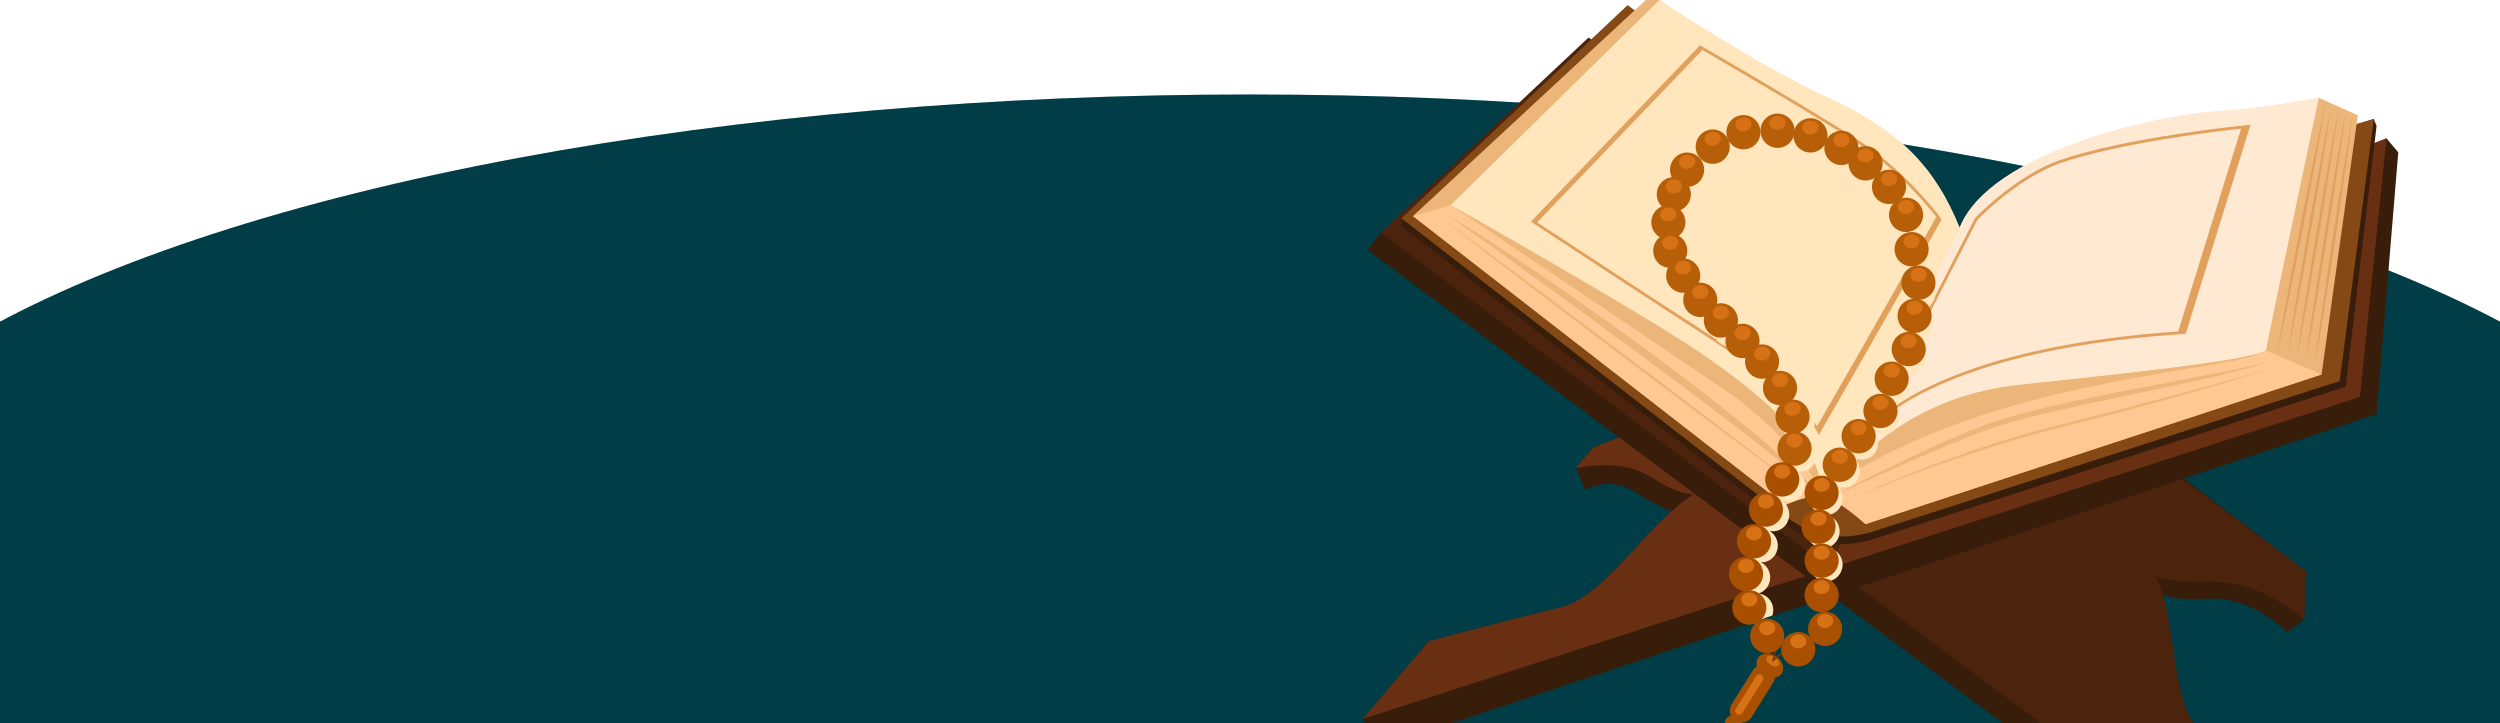 <svg width="688" height="199" viewBox="0 0 688 199" fill="none" xmlns="http://www.w3.org/2000/svg">
<ellipse cx="344" cy="156.5" rx="403" ry="130.5" fill="#004C59"/>
<ellipse cx="344" cy="156.5" rx="403" ry="130.5" fill="black" fill-opacity="0.2"/>
<g clip-path="url(#clip0_3_277)">
<path d="M656.768 38.083L438.46 123.144L433.664 128.793C454.835 125.33 453.706 134.695 465.981 136.077C453.445 143.842 441.926 164.183 429.347 167.2C419.105 169.657 399.984 174.641 393.243 176.408L375 197.867L379.187 205.834L654.041 113.962L660 41.922L656.76 38.083H656.768Z" fill="#381D0B"/>
<path d="M606.018 201.942C596.975 194.177 599.364 170.794 593.248 158.647C605.436 162.469 614.914 154.939 634.086 170.444L634.72 157.309L448.033 15.496L379.986 64.011L376.399 68.83L624.878 254L630.264 249.846L631.48 224.609C626.589 220.184 613.307 208.195 606.018 201.942Z" fill="#381D0B"/>
<path d="M634.086 170.444L629.43 174.091C629.43 174.091 623.766 168.013 615.287 165.599C606.808 163.186 603.186 167.06 591.614 162.539C588.027 158.726 590.919 155.106 590.919 155.106L617.059 156.006L634.086 170.444Z" fill="#381D0B"/>
<path d="M606.018 201.942C596.974 194.177 599.363 170.794 593.248 158.647C605.436 162.469 614.913 154.939 634.086 170.444L634.72 157.309L437.183 10.31L379.986 64.012L630.255 249.855L631.471 224.618C626.58 220.193 613.298 208.204 606.009 201.951L606.018 201.942Z" fill="#4C230C"/>
<path d="M537.137 84.693L452.333 117.731L511.449 161.62L600.51 131.853L537.137 84.693Z" fill="#381D0B"/>
<path d="M433.664 128.784L436.262 134.748C436.262 134.748 442.551 131.259 448.832 134.748C455.113 138.237 460.404 143.353 470.281 140.747C472.279 134.722 470.281 130.078 470.281 130.078C470.281 130.078 447.929 123.17 447.434 123.17C446.938 123.17 433.656 128.793 433.656 128.793L433.664 128.784Z" fill="#381D0B"/>
<path d="M438.46 123.135L433.664 128.784C454.835 125.321 453.706 134.687 465.981 136.068C453.445 143.834 441.926 164.174 429.347 167.191C419.105 169.648 399.984 174.633 393.243 176.399L375 197.867L649.445 109.231L656.76 38.083L438.451 123.144L438.46 123.135Z" fill="#682F13"/>
<path d="M537.624 80.574L437.183 114.128L496.925 158.647L503.44 156.374L537.624 80.574Z" fill="#381D0B"/>
<path d="M537.624 80.574L444.219 111.784L503.44 156.374L537.624 80.574Z" fill="#4C230C"/>
<path d="M385.659 62.175C385.659 62.175 488.029 141.726 491.825 144.533C495.613 147.349 503.396 152.167 515.576 148.346C527.747 144.533 645.536 106.415 645.536 106.415L654.032 34.655L653.267 32.749L536.529 69.005L447.92 3.515L385.659 60.059V62.166V62.175Z" fill="#381D0B"/>
<path d="M385.659 60.059C385.659 60.059 488.029 139.61 491.825 142.417C495.613 145.233 503.396 150.051 515.576 146.23C527.747 142.417 643.885 104.85 643.885 104.85L653.267 32.732L536.529 66.88L447.92 1.408L385.659 60.059Z" fill="#844914"/>
<path d="M452.915 0L388.856 59.456L491.226 139.007C491.226 139.007 496.811 136.392 500.808 136.392C504.804 136.392 513.378 144.227 513.378 144.227L638.899 103.048L648.88 31.735L638.108 26.916L539.326 62.674L456.703 0H452.915Z" fill="#ECB67B"/>
<path d="M640.115 27.817C639.151 33.676 638.1 39.518 637.031 45.35L633.739 62.849L630.272 80.312L628.474 89.03L626.589 97.731L628.083 88.952L629.664 80.189L632.957 62.691L636.432 45.237C637.622 39.421 638.821 33.615 640.115 27.817Z" fill="#E2A05D"/>
<path d="M641.644 28.814C640.793 34.586 639.863 40.34 638.916 46.094L635.98 63.338L632.861 80.548L631.237 89.144L629.525 97.723L630.846 89.074L632.253 80.443L635.198 63.198L638.317 45.989C639.394 40.261 640.48 34.524 641.653 28.814H641.644Z" fill="#E2A05D"/>
<path d="M643.642 29.715C642.834 35.495 641.939 41.258 641.036 47.02L638.221 64.283L635.224 81.519L633.66 90.123L632.019 98.719L633.278 90.062L634.625 81.422L637.439 64.16L640.436 46.924C641.47 41.188 642.513 35.451 643.642 29.723V29.715Z" fill="#E2A05D"/>
<path d="M645.579 30.563C644.815 36.343 643.972 42.115 643.112 47.877L640.436 65.157L637.578 82.41L636.084 91.024L634.503 99.629L635.693 90.963L636.97 82.314L639.646 65.035L642.504 47.79C643.486 42.045 644.493 36.3 645.571 30.572L645.579 30.563Z" fill="#E2A05D"/>
<path d="M647.499 31.472C646.778 37.323 645.97 43.164 645.145 48.997L642.582 66.486L639.837 83.95L638.404 92.668L636.883 101.378L638.021 92.607L639.238 83.853L641.8 66.364L644.545 48.901C645.492 43.085 646.457 37.27 647.499 31.472Z" fill="#E2A05D"/>
<path d="M399.229 56.447C399.229 56.447 422.38 73.124 441.935 84.168C461.489 95.213 498.21 122.531 500.799 136.392C512.57 124.342 527.538 108.872 555.676 105.855C583.814 102.838 618.736 99.227 623.523 96.411C625.92 84.361 638.091 26.908 638.091 26.908C638.091 26.908 624.122 29.723 609.154 30.72C594.186 31.726 547.692 41.564 539.309 62.656C532.524 45.779 522.543 35.74 503.188 26.899C483.842 18.075 456.703 0 456.703 0L399.229 56.447Z" fill="#FFE6BD"/>
<path d="M500.808 136.392C512.579 124.342 527.547 108.872 555.684 105.855C583.822 102.838 618.745 99.227 623.531 96.411C625.929 84.361 638.1 26.908 638.1 26.908C638.1 26.908 624.131 29.723 609.163 30.72C594.195 31.726 547.701 41.564 539.318 62.656L500.808 136.374V136.392Z" fill="#FFE9D2"/>
<path d="M576.039 106.266C522.821 116.979 500.808 136.401 500.808 136.401C504.795 136.401 513.378 144.236 513.378 144.236L638.899 103.057C638.899 103.057 628.457 98.501 623.531 96.428C617.415 99.979 606.244 100.022 576.039 106.275V106.266Z" fill="#FFC892"/>
<path d="M468.674 97.626C451.708 85.978 399.228 56.447 399.228 56.447L388.856 59.464L491.226 139.015C491.226 139.015 496.811 136.401 500.808 136.401C502.806 123.948 485.64 109.283 468.682 97.635L468.674 97.626Z" fill="#FFC892"/>
<path d="M468.674 97.626C451.708 85.978 399.229 56.447 399.229 56.447C399.229 56.447 466.876 102.043 475.458 107.875C484.041 113.699 500.199 128.565 500.799 136.401C502.797 123.948 485.631 109.283 468.674 97.635V97.626Z" fill="#ECB67B"/>
<path d="M398.238 59.062C398.238 59.062 485.44 121.132 500.807 136.401C489.636 121.333 426.376 75.598 398.238 59.062Z" fill="#ECB67B"/>
<path d="M395.371 59.062L408.081 68.401L420.738 77.811L445.965 96.734L471.089 115.807L483.616 125.4L496.082 135.054L483.381 125.714L470.724 116.305L445.488 97.382L420.364 78.3L407.846 68.716L395.371 59.062Z" fill="#ECB67B"/>
<path d="M504.795 136.392C509.425 133.865 514.134 131.495 518.851 129.134C523.585 126.816 528.355 124.569 533.167 122.4C535.574 121.316 537.989 120.249 540.43 119.252C542.862 118.238 545.312 117.25 547.831 116.384C552.861 114.687 557.978 113.349 563.095 112.099C568.237 110.918 573.389 109.808 578.549 108.767C583.709 107.727 588.869 106.677 594.056 105.741C599.233 104.78 604.402 103.818 609.562 102.803C614.722 101.789 619.9 100.827 624.921 99.244C622.471 100.215 619.943 100.984 617.389 101.649C614.844 102.349 612.281 102.952 609.719 103.573C604.584 104.753 599.433 105.846 594.29 106.957C583.996 109.152 573.667 111.189 563.459 113.664C558.351 114.862 553.252 116.156 548.292 117.774C545.824 118.596 543.375 119.558 540.942 120.546L533.645 123.546C528.789 125.575 523.976 127.691 519.172 129.86C514.351 131.984 509.582 134.206 504.795 136.409V136.392Z" fill="#ECB67B"/>
<path d="M508.887 137.502C518.312 133.191 527.92 129.3 537.676 125.802C542.549 124.044 547.466 122.4 552.427 120.896C554.894 120.118 557.396 119.436 559.889 118.719C562.391 118.054 564.901 117.381 567.412 116.76C577.454 114.268 587.471 111.644 597.47 108.986C602.473 107.665 607.469 106.31 612.455 104.911C614.948 104.22 617.441 103.529 619.926 102.794C622.411 102.06 624.886 101.325 627.319 100.433C617.598 104.019 607.59 106.747 597.635 109.58C587.662 112.361 577.637 114.976 567.603 117.538C557.543 119.952 547.657 123.004 537.876 126.379C532.985 128.058 528.12 129.842 523.29 131.705C518.451 133.541 513.638 135.456 508.878 137.502H508.887Z" fill="#ECB67B"/>
<path d="M500.556 119.698L499.748 118.247C497.037 113.533 484.345 102.051 471.41 93.744C459.048 85.803 422.554 61.843 422.18 61.598L421.311 60.986L467.892 12.409L468.63 12.916C468.943 13.1 499.913 31.026 512.023 38.975C524.176 46.959 533.584 59.298 533.671 59.421L534.297 60.479L534.166 60.706C533.984 61.03 515.637 93.683 500.903 119.095L500.556 119.689V119.698ZM423.023 61.196C427.071 63.854 460.186 85.576 471.836 93.07C483.546 100.591 496.412 111.653 500.078 117.267C514.09 93.07 531.204 62.656 532.872 59.692C531.586 58.039 522.751 46.977 511.58 39.64C500.095 32.102 471.584 15.548 468.5 13.764L423.023 61.196Z" fill="#E2A05D"/>
<path d="M514.056 119.34L512.179 121.255L543.523 60.024L543.557 59.98C543.661 59.867 554.277 48.673 566.596 44.144C585.195 37.769 616.929 34.577 617.251 34.55L619.344 34.332L619.162 34.909C619.162 34.909 606.591 75.485 601.605 91.558L601.527 91.82L599.755 91.995C529.719 96.743 514.203 119.112 514.056 119.34ZM544.191 60.496L515.489 116.568C521.605 110.621 542.749 95.108 599.442 91.216C604.124 76.123 615.192 40.401 616.738 35.416C612.264 35.889 583.961 39.054 566.874 44.913C555.111 49.242 544.895 59.762 544.191 60.505V60.496Z" fill="#E2A05D"/>
<path d="M470.906 240.944L470.524 240.909C471.958 227.066 476.414 198.829 476.458 198.55L476.831 198.611C476.788 198.891 472.331 227.119 470.898 240.953L470.906 240.944Z" fill="#992B2B"/>
<path d="M470.272 240.944L469.89 240.909C471.323 227.066 475.78 198.829 475.823 198.55L476.197 198.611C476.153 198.891 471.697 227.119 470.263 240.953L470.272 240.944Z" fill="#992B2B"/>
<path d="M470.872 240.944L470.472 240.9C472.053 227.057 476.979 198.821 477.022 198.541L477.413 198.611C477.361 198.891 472.444 227.119 470.863 240.953L470.872 240.944Z" fill="#BC4646"/>
<path d="M469.482 240.944L469.082 240.9C470.663 227.057 475.589 198.821 475.632 198.541L476.023 198.611C475.971 198.891 471.054 227.119 469.473 240.953L469.482 240.944Z" fill="#BC4646"/>
<g style="mix-blend-mode:multiply">
<path d="M492.477 44.056C493.762 43.584 494.709 42.578 495.161 41.371C495.196 41.747 495.265 42.132 495.395 42.508C496.229 44.913 498.81 46.163 501.146 45.306C502.093 44.957 502.858 44.318 503.379 43.514C503.249 44.283 503.292 45.097 503.57 45.875C504.404 48.28 506.984 49.53 509.321 48.673C509.443 48.63 509.564 48.577 509.686 48.516C509.686 49.014 509.773 49.513 509.946 50.011C510.78 52.416 513.361 53.666 515.697 52.809C515.993 52.705 516.271 52.565 516.531 52.398C515.845 53.544 515.654 54.987 516.132 56.36C516.922 58.633 519.268 59.875 521.509 59.272C520.458 60.487 520.067 62.245 520.64 63.889C521.474 66.294 524.054 67.544 526.391 66.687C528.737 65.83 529.953 63.19 529.119 60.785C528.329 58.511 525.983 57.269 523.742 57.873C524.793 56.657 525.184 54.9 524.61 53.264C523.776 50.859 521.196 49.609 518.86 50.466C518.564 50.571 518.286 50.711 518.026 50.877C518.712 49.731 518.903 48.288 518.425 46.916C517.591 44.511 515.011 43.26 512.674 44.117C512.553 44.161 512.431 44.213 512.309 44.275C512.309 43.776 512.222 43.278 512.049 42.779C511.215 40.374 508.635 39.124 506.298 39.981C505.351 40.331 504.586 40.969 504.065 41.774C504.196 41.004 504.152 40.191 503.874 39.413C503.04 37.008 500.46 35.757 498.123 36.614C496.838 37.086 495.891 38.092 495.439 39.299C495.404 38.923 495.335 38.538 495.204 38.162C494.37 35.757 491.79 34.507 489.453 35.364C487.108 36.221 485.892 38.862 486.726 41.266C487.56 43.671 490.14 44.922 492.477 44.065V44.056Z" fill="#FFE6BD"/>
<path d="M475.363 48.341C477.691 47.493 478.907 44.878 478.108 42.491C479.194 44.327 481.418 45.193 483.468 44.45C485.813 43.593 487.03 40.952 486.196 38.547C485.362 36.142 482.782 34.892 480.445 35.748C478.117 36.597 476.9 39.211 477.7 41.599C476.614 39.762 474.39 38.897 472.34 39.64C469.994 40.497 468.778 43.138 469.612 45.543C470.446 47.947 473.026 49.198 475.363 48.341Z" fill="#FFE6BD"/>
<path d="M499.687 123.651C499.192 122.234 498.097 121.228 496.803 120.809C498.888 119.812 499.939 117.337 499.148 115.072C498.497 113.201 496.785 112.029 494.952 112.011C496.021 110.787 496.42 109.021 495.847 107.368C495.065 105.129 492.772 103.888 490.565 104.43C491.356 103.249 491.608 101.71 491.104 100.25C490.357 98.099 488.211 96.874 486.083 97.259C486.265 96.437 486.23 95.554 485.935 94.706C485.118 92.371 482.66 91.129 480.375 91.846C480.575 90.998 480.549 90.088 480.245 89.205C479.463 86.949 477.144 85.707 474.928 86.276C475.119 85.436 475.093 84.535 474.789 83.661C474.086 81.632 472.131 80.425 470.133 80.618C470.611 79.56 470.698 78.318 470.289 77.129C469.699 75.441 468.248 74.322 466.632 74.103C467.179 73.01 467.31 71.698 466.875 70.448C466.502 69.372 465.781 68.533 464.886 67.999C466.389 66.81 467.058 64.72 466.38 62.787C466.146 62.114 465.772 61.537 465.312 61.065C467.501 60.12 468.621 57.584 467.814 55.258C467.753 55.092 467.692 54.934 467.614 54.786C467.944 54.742 468.265 54.672 468.595 54.55C470.941 53.693 472.157 51.052 471.323 48.647C470.489 46.242 467.909 44.992 465.572 45.849C463.227 46.706 462.011 49.347 462.845 51.751C462.905 51.918 462.966 52.075 463.044 52.224C462.714 52.267 462.393 52.337 462.063 52.46C459.717 53.317 458.501 55.958 459.335 58.362C459.569 59.036 459.943 59.613 460.403 60.085C458.214 61.03 457.094 63.566 457.902 65.892C458.275 66.967 458.996 67.807 459.891 68.332C458.388 69.521 457.719 71.611 458.397 73.543C458.987 75.231 460.438 76.35 462.054 76.569C461.507 77.662 461.376 78.974 461.811 80.224C462.514 82.253 464.469 83.46 466.467 83.267C465.989 84.326 465.902 85.567 466.311 86.757C467.093 89.013 469.412 90.255 471.627 89.686C471.436 90.526 471.462 91.426 471.766 92.301C472.583 94.636 475.041 95.877 477.326 95.16C477.126 96.009 477.152 96.918 477.456 97.801C478.203 99.953 480.349 101.177 482.478 100.792C482.295 101.614 482.33 102.497 482.625 103.345C483.407 105.584 485.7 106.826 487.907 106.284C487.116 107.464 486.865 109.003 487.368 110.464C488.02 112.335 489.731 113.507 491.564 113.524C490.496 114.749 490.096 116.515 490.67 118.168C491.165 119.584 492.259 120.59 493.554 121.01C491.469 122.007 490.418 124.482 491.208 126.746C491.521 127.647 492.077 128.39 492.781 128.915C492.094 128.819 491.382 128.889 490.687 129.142C488.341 129.999 487.125 132.64 487.959 135.045C488.324 136.086 489.019 136.917 489.87 137.45C488.819 136.917 487.568 136.812 486.378 137.249C484.033 138.106 482.816 140.747 483.65 143.152C484.033 144.245 484.78 145.102 485.692 145.626C484.901 145.451 484.059 145.486 483.242 145.792C480.896 146.649 479.68 149.29 480.514 151.695C480.931 152.884 481.765 153.794 482.799 154.301C482.252 154.284 481.687 154.362 481.14 154.563C478.794 155.42 477.578 158.061 478.412 160.466C479.02 162.224 480.566 163.361 482.269 163.509C482.182 163.536 482.087 163.562 482 163.588C479.654 164.445 478.438 167.086 479.272 169.491C479.619 170.488 480.28 171.275 481.088 171.808C483.355 171.082 485.527 170.112 487.785 169.36C488.081 168.424 488.098 167.383 487.751 166.386C487.143 164.629 485.596 163.492 483.894 163.343C483.98 163.317 484.076 163.291 484.163 163.264C486.508 162.407 487.725 159.767 486.891 157.362C486.474 156.172 485.64 155.263 484.606 154.756C485.153 154.773 485.718 154.695 486.265 154.493C488.611 153.637 489.827 150.996 488.993 148.591C488.611 147.498 487.864 146.641 486.951 146.116C487.742 146.291 488.585 146.256 489.401 145.95C491.747 145.093 492.963 142.452 492.129 140.047C491.764 139.007 491.069 138.176 490.218 137.642C491.269 138.176 492.52 138.281 493.71 137.852C496.056 136.995 497.272 134.354 496.438 131.95C496.125 131.049 495.569 130.306 494.865 129.781C495.552 129.877 496.264 129.807 496.959 129.553C499.305 128.696 500.521 126.056 499.687 123.651Z" fill="#FFE6BD"/>
<path d="M528.676 85.165C529.006 85.121 529.336 85.051 529.658 84.929C532.003 84.072 533.219 81.431 532.385 79.026C531.673 76.971 529.675 75.756 527.642 75.992C527.712 75.974 527.772 75.957 527.842 75.931C530.188 75.074 531.404 72.433 530.57 70.028C529.736 67.623 527.156 66.373 524.819 67.23C522.473 68.087 521.257 70.728 522.091 73.132C522.803 75.187 524.801 76.403 526.834 76.167C526.765 76.184 526.704 76.202 526.634 76.228C524.289 77.085 523.073 79.726 523.907 82.131C524.376 83.477 525.384 84.457 526.6 84.912C526.27 84.955 525.939 85.025 525.618 85.148C523.273 86.005 522.056 88.645 522.89 91.05C523.351 92.371 524.341 93.341 525.523 93.814C525.036 93.814 524.55 93.901 524.063 94.076C521.718 94.933 520.501 97.574 521.335 99.979C521.691 101.002 522.369 101.815 523.203 102.348C522.117 101.754 520.805 101.605 519.563 102.06C517.218 102.917 516.001 105.558 516.835 107.963C517.252 109.161 518.095 110.07 519.129 110.577C518.321 110.385 517.452 110.42 516.609 110.726C514.264 111.583 513.048 114.224 513.882 116.629C514.038 117.075 514.247 117.477 514.507 117.835C513.421 117.223 512.101 117.075 510.841 117.538C508.496 118.395 507.279 121.036 508.113 123.441C508.417 124.315 508.956 125.041 509.625 125.566C508.522 124.91 507.149 124.735 505.855 125.207C503.509 126.064 502.293 128.705 503.127 131.11C503.362 131.775 503.726 132.343 504.178 132.815C503.214 132.439 502.119 132.395 501.068 132.78C498.723 133.637 497.506 136.278 498.34 138.683C498.87 140.205 500.095 141.263 501.52 141.621C501.094 141.647 500.669 141.726 500.252 141.884C497.906 142.74 496.69 145.381 497.524 147.786C498.175 149.658 499.887 150.829 501.72 150.847C501.502 150.891 501.285 150.943 501.068 151.022C498.723 151.879 497.506 154.52 498.34 156.924C499.174 159.329 501.754 160.58 504.091 159.723C506.437 158.866 507.653 156.225 506.819 153.82C506.167 151.949 504.456 150.777 502.623 150.759C502.84 150.716 503.057 150.663 503.275 150.585C505.62 149.728 506.836 147.087 506.002 144.682C505.473 143.16 504.248 142.102 502.823 141.744C503.249 141.717 503.674 141.639 504.091 141.481C506.437 140.624 507.653 137.983 506.819 135.579C506.584 134.914 506.22 134.346 505.768 133.873C506.732 134.249 507.827 134.293 508.878 133.908C511.223 133.051 512.44 130.41 511.606 128.006C511.302 127.131 510.763 126.405 510.094 125.881C511.197 126.536 512.57 126.711 513.864 126.239C516.21 125.382 517.426 122.741 516.592 120.336C516.436 119.89 516.227 119.488 515.967 119.13C517.053 119.742 518.373 119.89 519.633 119.427C521.978 118.57 523.194 115.929 522.36 113.524C521.943 112.326 521.101 111.417 520.067 110.91C520.875 111.102 521.744 111.067 522.586 110.761C524.932 109.904 526.148 107.263 525.314 104.858C524.958 103.835 524.28 103.022 523.446 102.488C524.532 103.083 525.844 103.232 527.086 102.777C529.432 101.92 530.648 99.279 529.814 96.874C529.354 95.554 528.363 94.583 527.182 94.111C527.668 94.111 528.155 94.023 528.641 93.849C530.987 92.992 532.203 90.351 531.369 87.946C530.9 86.599 529.892 85.62 528.676 85.165Z" fill="#FFE6BD"/>
</g>
<path d="M479.081 200.473C478.447 201.496 477.013 201.741 475.884 201.024C474.755 200.307 474.364 198.899 474.998 197.885C475.632 196.87 477.065 196.617 478.195 197.334C479.324 198.051 479.715 199.459 479.081 200.473Z" fill="#A85000"/>
<path d="M478.203 197.334C477.439 196.844 476.535 196.818 475.832 197.159C475.832 197.946 476.24 198.751 477.013 199.24C477.778 199.73 478.681 199.756 479.385 199.415C479.385 198.628 478.977 197.824 478.203 197.334Z" fill="#A0510A"/>
<path d="M477.561 198.348C476.04 197.386 475.589 195.349 476.544 193.827L482.365 184.54C483.32 183.01 485.344 182.555 486.856 183.517C488.376 184.479 488.828 186.517 487.872 188.038L482.052 197.325C481.096 198.856 479.072 199.31 477.561 198.348Z" fill="#A85000"/>
<path d="M482.46 184.409C482.695 185.38 483.364 186.333 484.389 186.98C485.657 187.785 487.108 187.898 488.176 187.409C488.697 185.992 488.176 184.339 486.856 183.5C485.388 182.564 483.442 182.984 482.451 184.4L482.46 184.409Z" fill="#A0510A"/>
<path d="M478.021 196.538C477.526 196.223 477.37 195.55 477.682 195.052L483.286 186.106C483.598 185.607 484.267 185.45 484.762 185.765C485.258 186.079 485.414 186.753 485.101 187.251L479.498 196.197C479.185 196.696 478.516 196.853 478.021 196.538Z" fill="#D67116"/>
<path d="M490.357 185.275C489.453 186.718 487.238 186.963 485.423 185.808C483.607 184.654 482.869 182.547 483.772 181.104C484.675 179.661 486.891 179.416 488.706 180.57C490.522 181.725 491.26 183.832 490.357 185.275Z" fill="#A85000"/>
<path d="M489.54 183.01C489.193 183.57 488.159 183.544 487.229 182.958C486.3 182.372 485.831 181.436 486.187 180.885C486.534 180.325 487.568 180.352 488.498 180.938C489.427 181.523 489.896 182.459 489.54 183.01Z" fill="#D67116"/>
<path d="M487.672 181.873C488.863 178.507 487.89 175.874 487.881 175.839L488.254 175.699C488.298 175.804 489.14 178.087 488.307 181.182C489.688 179.906 491.946 178.69 492.711 178.655L492.728 179.057C492.085 179.092 489.219 180.579 488.011 182.066L487.672 181.873Z" fill="#773A08"/>
<path d="M502.328 42.298C503.197 44.756 505.881 46.041 508.331 45.158C510.772 44.283 512.049 41.581 511.171 39.124C510.303 36.667 507.618 35.381 505.168 36.264C502.727 37.139 501.45 39.841 502.328 42.307V42.298Z" fill="#B75F08"/>
<path d="M504.526 38.652C504.578 39.71 505.62 40.514 506.845 40.444C508.07 40.383 509.026 39.474 508.974 38.416C508.921 37.358 507.879 36.562 506.654 36.623C505.429 36.684 504.474 37.594 504.526 38.652Z" fill="#D67116"/>
<path d="M493.806 38.844C494.674 41.301 497.359 42.587 499.809 41.704C502.25 40.829 503.527 38.127 502.649 35.67C501.78 33.212 499.096 31.927 496.655 32.81C494.214 33.685 492.937 36.387 493.814 38.853L493.806 38.844Z" fill="#B75F08"/>
<path d="M496.003 35.198C496.056 36.256 497.098 37.06 498.323 36.99C499.548 36.929 500.503 36.02 500.451 34.962C500.399 33.903 499.357 33.108 498.132 33.169C496.907 33.23 495.951 34.139 496.003 35.198Z" fill="#D67116"/>
<path d="M484.762 37.567C485.631 40.025 488.315 41.31 490.765 40.427C493.215 39.544 494.483 36.85 493.606 34.393C492.737 31.936 490.053 30.65 487.603 31.534C485.162 32.408 483.885 35.11 484.762 37.576V37.567Z" fill="#B75F08"/>
<path d="M486.96 33.921C487.012 34.979 488.055 35.783 489.28 35.714C490.505 35.652 491.46 34.743 491.408 33.685C491.356 32.627 490.314 31.831 489.089 31.892C487.864 31.953 486.908 32.863 486.96 33.921Z" fill="#D67116"/>
<path d="M475.372 37.97C476.24 40.427 478.925 41.712 481.374 40.829C483.816 39.955 485.093 37.253 484.215 34.795C483.346 32.338 480.662 31.053 478.221 31.936C475.78 32.81 474.503 35.512 475.38 37.978L475.372 37.97Z" fill="#B75F08"/>
<path d="M477.569 34.323C477.622 35.381 478.664 36.186 479.889 36.116C481.114 36.055 482.069 35.145 482.017 34.087C481.965 33.029 480.923 32.233 479.698 32.294C478.473 32.356 477.517 33.265 477.569 34.323Z" fill="#D67116"/>
<path d="M466.919 41.949C467.788 44.406 470.472 45.691 472.922 44.808C475.363 43.934 476.64 41.231 475.762 38.766C474.894 36.308 472.209 35.023 469.768 35.906C467.327 36.78 466.05 39.483 466.928 41.949H466.919Z" fill="#B75F08"/>
<path d="M469.117 38.302C469.169 39.36 470.211 40.165 471.436 40.095C472.661 40.033 473.617 39.124 473.565 38.066C473.512 37.008 472.47 36.212 471.245 36.273C470.02 36.334 469.065 37.244 469.117 38.302Z" fill="#D67116"/>
<path d="M459.865 48.297C460.734 50.755 463.418 52.04 465.868 51.157C468.309 50.282 469.586 47.58 468.709 45.114C467.84 42.657 465.155 41.371 462.714 42.255C460.273 43.138 458.996 45.831 459.874 48.297H459.865Z" fill="#B75F08"/>
<path d="M462.063 44.651C462.115 45.709 463.157 46.513 464.382 46.443C465.607 46.382 466.563 45.473 466.511 44.415C466.459 43.356 465.416 42.561 464.191 42.622C462.966 42.683 462.011 43.593 462.063 44.651Z" fill="#D67116"/>
<path d="M456.208 55.057C457.076 57.514 459.761 58.8 462.211 57.916C464.652 57.042 465.929 54.34 465.051 51.874C464.182 49.417 461.498 48.131 459.048 49.014C456.607 49.889 455.33 52.591 456.208 55.057Z" fill="#B75F08"/>
<path d="M458.406 51.41C458.458 52.468 459.5 53.273 460.725 53.203C461.95 53.142 462.906 52.232 462.853 51.174C462.801 50.116 461.759 49.32 460.534 49.382C459.309 49.443 458.353 50.352 458.406 51.41Z" fill="#D67116"/>
<path d="M454.713 62.761C455.582 65.218 458.266 66.504 460.716 65.621C463.157 64.746 464.434 62.044 463.557 59.578C462.688 57.121 460.004 55.835 457.563 56.718C455.122 57.602 453.845 60.295 454.722 62.761H454.713Z" fill="#B75F08"/>
<path d="M456.911 59.114C456.963 60.173 458.006 60.977 459.231 60.907C460.456 60.846 461.411 59.937 461.359 58.878C461.307 57.82 460.264 57.025 459.04 57.086C457.815 57.147 456.859 58.056 456.911 59.114Z" fill="#D67116"/>
<path d="M455.226 70.596C456.095 73.054 458.779 74.339 461.229 73.456C463.678 72.573 464.947 69.879 464.069 67.422C463.201 64.965 460.516 63.679 458.075 64.562C455.634 65.437 454.357 68.139 455.235 70.605L455.226 70.596Z" fill="#B75F08"/>
<path d="M457.415 66.95C457.467 68.008 458.51 68.812 459.735 68.743C460.959 68.672 461.915 67.772 461.863 66.714C461.811 65.656 460.768 64.86 459.543 64.921C458.319 64.982 457.363 65.892 457.415 66.95Z" fill="#D67116"/>
<path d="M458.788 77.435C459.656 79.892 462.341 81.177 464.79 80.294C467.232 79.42 468.509 76.718 467.631 74.252C466.762 71.794 464.078 70.509 461.637 71.392C459.196 72.275 457.919 74.969 458.796 77.435H458.788Z" fill="#B75F08"/>
<path d="M460.985 73.788C461.038 74.846 462.08 75.651 463.305 75.581C464.53 75.511 465.485 74.61 465.433 73.552C465.381 72.494 464.339 71.698 463.114 71.759C461.889 71.821 460.933 72.73 460.985 73.788Z" fill="#D67116"/>
<path d="M463.487 84.107C464.356 86.564 467.041 87.85 469.49 86.966C471.931 86.092 473.208 83.39 472.331 80.933C471.462 78.475 468.778 77.19 466.328 78.073C463.887 78.948 462.61 81.65 463.487 84.116V84.107Z" fill="#B75F08"/>
<path d="M465.685 80.469C465.738 81.527 466.78 82.332 468.005 82.262C469.23 82.201 470.185 81.291 470.133 80.233C470.081 79.175 469.039 78.379 467.814 78.44C466.589 78.502 465.633 79.411 465.685 80.469Z" fill="#D67116"/>
<path d="M469.169 89.782C470.038 92.24 472.722 93.525 475.172 92.642C477.613 91.767 478.89 89.065 478.012 86.599C477.144 84.142 474.459 82.856 472.018 83.74C469.577 84.614 468.3 87.316 469.178 89.782H469.169Z" fill="#B75F08"/>
<path d="M471.367 86.136C471.419 87.194 472.461 87.998 473.686 87.928C474.911 87.867 475.867 86.958 475.815 85.9C475.762 84.842 474.72 84.046 473.495 84.107C472.27 84.168 471.315 85.078 471.367 86.136Z" fill="#D67116"/>
<path d="M475.111 95.414C475.98 97.871 478.664 99.157 481.114 98.273C483.555 97.399 484.832 94.697 483.954 92.231C483.086 89.774 480.401 88.488 477.96 89.371C475.519 90.254 474.242 92.948 475.12 95.414H475.111Z" fill="#B75F08"/>
<path d="M477.309 91.767C477.361 92.826 478.403 93.63 479.628 93.56C480.853 93.499 481.809 92.589 481.757 91.531C481.704 90.473 480.662 89.677 479.437 89.739C478.212 89.8 477.257 90.709 477.309 91.767Z" fill="#D67116"/>
<path d="M480.497 101.089C481.366 103.547 484.05 104.832 486.5 103.949C488.941 103.074 490.218 100.372 489.34 97.915C488.472 95.458 485.787 94.172 483.346 95.055C480.905 95.93 479.628 98.632 480.506 101.098L480.497 101.089Z" fill="#B75F08"/>
<path d="M482.695 97.443C482.747 98.501 483.789 99.305 485.014 99.235C486.239 99.174 487.195 98.265 487.142 97.207C487.09 96.148 486.048 95.353 484.823 95.414C483.598 95.475 482.643 96.385 482.695 97.443Z" fill="#D67116"/>
<path d="M485.44 108.365C486.309 110.822 488.993 112.108 491.443 111.224C493.884 110.35 495.161 107.648 494.283 105.191C493.415 102.733 490.73 101.448 488.289 102.331C485.848 103.206 484.571 105.908 485.449 108.374L485.44 108.365Z" fill="#B75F08"/>
<path d="M487.629 104.718C487.681 105.776 488.724 106.581 489.948 106.511C491.173 106.45 492.129 105.54 492.077 104.482C492.025 103.424 490.982 102.62 489.757 102.69C488.532 102.759 487.577 103.66 487.629 104.718Z" fill="#D67116"/>
<path d="M488.88 116.253C489.749 118.71 492.433 119.995 494.883 119.112C497.324 118.238 498.601 115.536 497.724 113.078C496.846 110.621 494.171 109.336 491.73 110.219C489.288 111.093 488.011 113.795 488.889 116.261L488.88 116.253Z" fill="#B75F08"/>
<path d="M491.078 112.606C491.13 113.664 492.173 114.469 493.397 114.399C494.622 114.338 495.578 113.428 495.526 112.37C495.474 111.312 494.431 110.516 493.206 110.577C491.981 110.639 491.026 111.548 491.078 112.606Z" fill="#D67116"/>
<path d="M489.436 125.032C490.305 127.49 492.989 128.775 495.439 127.892C497.88 127.017 499.157 124.315 498.28 121.849C497.411 119.392 494.727 118.107 492.285 118.99C489.844 119.864 488.567 122.566 489.445 125.032H489.436Z" fill="#B75F08"/>
<path d="M491.634 121.386C491.686 122.444 492.728 123.248 493.953 123.179C495.178 123.117 496.134 122.208 496.082 121.15C496.03 120.092 494.987 119.296 493.762 119.357C492.537 119.418 491.582 120.328 491.634 121.386Z" fill="#D67116"/>
<path d="M486.048 133.524C486.917 135.981 489.601 137.266 492.051 136.383C494.492 135.509 495.769 132.806 494.892 130.34C494.023 127.883 491.339 126.598 488.898 127.481C486.456 128.355 485.179 131.058 486.057 133.524H486.048Z" fill="#A85000"/>
<path d="M488.237 129.877C488.289 130.935 489.332 131.74 490.557 131.67C491.782 131.608 492.737 130.699 492.685 129.641C492.633 128.583 491.59 127.778 490.366 127.848C489.132 127.909 488.185 128.819 488.237 129.877Z" fill="#D67116"/>
<path d="M481.557 141.805C482.425 144.262 485.11 145.548 487.559 144.664C490.001 143.79 491.278 141.088 490.4 138.631C489.531 136.173 486.847 134.888 484.406 135.771C481.965 136.645 480.688 139.348 481.565 141.814L481.557 141.805Z" fill="#A85000"/>
<path d="M483.754 138.158C483.807 139.216 484.849 140.021 486.074 139.951C487.299 139.89 488.254 138.98 488.202 137.922C488.15 136.864 487.108 136.068 485.883 136.13C484.649 136.191 483.702 137.1 483.754 138.158Z" fill="#D67116"/>
<path d="M478.29 150.541C479.159 152.998 481.843 154.284 484.293 153.4C486.734 152.526 488.011 149.824 487.134 147.358C486.265 144.9 483.581 143.615 481.131 144.498C478.69 145.373 477.413 148.075 478.29 150.541Z" fill="#A85000"/>
<path d="M480.488 146.894C480.54 147.952 481.583 148.757 482.808 148.687C484.033 148.626 484.988 147.716 484.936 146.658C484.884 145.6 483.842 144.804 482.617 144.865C481.392 144.927 480.436 145.836 480.488 146.894Z" fill="#D67116"/>
<path d="M476.093 159.513C476.961 161.97 479.646 163.256 482.095 162.372C484.536 161.498 485.813 158.796 484.936 156.33C484.067 153.873 481.383 152.587 478.942 153.47C476.501 154.345 475.224 157.047 476.101 159.513H476.093Z" fill="#A85000"/>
<path d="M478.29 155.866C478.342 156.924 479.385 157.729 480.61 157.659C481.835 157.598 482.79 156.688 482.738 155.63C482.686 154.572 481.644 153.776 480.419 153.838C479.194 153.899 478.238 154.808 478.29 155.866Z" fill="#D67116"/>
<path d="M476.987 168.756C477.856 171.213 480.54 172.499 482.99 171.616C485.44 170.732 486.708 168.039 485.831 165.582C484.962 163.125 482.278 161.839 479.837 162.722C477.396 163.597 476.119 166.299 476.996 168.765L476.987 168.756Z" fill="#A85000"/>
<path d="M479.185 165.11C479.237 166.168 480.28 166.972 481.505 166.902C482.73 166.841 483.685 165.932 483.633 164.873C483.581 163.815 482.538 163.02 481.313 163.081C480.089 163.142 479.133 164.051 479.185 165.11Z" fill="#D67116"/>
<path d="M481.913 176.626C482.782 179.084 485.466 180.369 487.916 179.486C490.357 178.611 491.634 175.909 490.756 173.443C489.888 170.986 487.203 169.701 484.762 170.584C482.321 171.458 481.044 174.16 481.922 176.626H481.913Z" fill="#A85000"/>
<path d="M484.111 172.98C484.163 174.038 485.205 174.842 486.43 174.773C487.655 174.703 488.611 173.802 488.559 172.744C488.506 171.686 487.464 170.89 486.239 170.951C485.014 171.012 484.059 171.922 484.111 172.98Z" fill="#D67116"/>
<path d="M490.461 180.273C491.33 182.73 494.014 184.016 496.464 183.133C498.914 182.249 500.182 179.556 499.305 177.09C498.436 174.633 495.752 173.347 493.311 174.23C490.869 175.105 489.592 177.807 490.47 180.273H490.461Z" fill="#A85000"/>
<path d="M492.659 176.626C492.711 177.685 493.754 178.489 494.978 178.419C496.203 178.358 497.159 177.448 497.107 176.39C497.055 175.332 496.012 174.536 494.787 174.598C493.562 174.659 492.607 175.568 492.659 176.626Z" fill="#D67116"/>
<path d="M497.845 174.65C498.714 177.107 501.398 178.393 503.848 177.51C506.289 176.635 507.566 173.933 506.689 171.476C505.82 169.018 503.136 167.733 500.695 168.616C498.254 169.491 496.977 172.193 497.854 174.659L497.845 174.65Z" fill="#A85000"/>
<path d="M500.043 171.004C500.095 172.062 501.138 172.866 502.363 172.796C503.587 172.726 504.543 171.826 504.491 170.767C504.439 169.709 503.396 168.914 502.171 168.975C500.947 169.036 499.991 169.945 500.043 171.004Z" fill="#D67116"/>
<path d="M496.881 165.346C497.75 167.803 500.434 169.088 502.884 168.205C505.325 167.331 506.602 164.629 505.724 162.171C504.856 159.714 502.171 158.429 499.73 159.312C497.289 160.186 496.012 162.888 496.89 165.354L496.881 165.346Z" fill="#A85000"/>
<path d="M499.079 161.699C499.131 162.757 500.173 163.562 501.398 163.492C502.623 163.431 503.579 162.521 503.527 161.463C503.474 160.405 502.432 159.609 501.207 159.67C499.982 159.732 499.027 160.641 499.079 161.699Z" fill="#D67116"/>
<path d="M496.881 155.884C497.75 158.341 500.434 159.627 502.884 158.743C505.325 157.869 506.602 155.167 505.724 152.701C504.856 150.244 502.171 148.958 499.73 149.841C497.289 150.716 496.012 153.418 496.89 155.884H496.881Z" fill="#A85000"/>
<path d="M499.079 152.246C499.131 153.304 500.173 154.109 501.398 154.039C502.623 153.978 503.579 153.068 503.527 152.01C503.474 150.952 502.432 150.156 501.207 150.217C499.982 150.279 499.027 151.188 499.079 152.246Z" fill="#D67116"/>
<path d="M496.03 146.536C496.898 148.993 499.583 150.279 502.032 149.395C504.473 148.521 505.75 145.819 504.873 143.353C504.004 140.895 501.32 139.61 498.879 140.493C496.438 141.368 495.161 144.07 496.038 146.536H496.03Z" fill="#A85000"/>
<path d="M498.227 142.889C498.279 143.947 499.322 144.752 500.547 144.682C501.772 144.621 502.727 143.711 502.675 142.653C502.623 141.595 501.581 140.799 500.356 140.86C499.131 140.922 498.175 141.831 498.227 142.889Z" fill="#D67116"/>
<path d="M496.881 137.223C497.75 139.68 500.434 140.965 502.884 140.082C505.325 139.208 506.602 136.506 505.724 134.04C504.856 131.582 502.171 130.297 499.73 131.18C497.289 132.054 496.012 134.757 496.89 137.223H496.881Z" fill="#A85000"/>
<path d="M499.079 133.576C499.131 134.634 500.173 135.439 501.398 135.369C502.623 135.308 503.579 134.398 503.527 133.34C503.474 132.282 502.432 131.486 501.207 131.547C499.982 131.608 499.027 132.518 499.079 133.576Z" fill="#D67116"/>
<path d="M501.867 129.483C502.736 131.941 505.42 133.226 507.87 132.343C510.311 131.469 511.588 128.766 510.711 126.3C509.842 123.843 507.158 122.558 504.717 123.441C502.276 124.315 500.999 127.017 501.876 129.483H501.867Z" fill="#B75F08"/>
<path d="M504.065 125.837C504.117 126.895 505.16 127.7 506.385 127.63C507.61 127.568 508.565 126.659 508.513 125.601C508.461 124.543 507.419 123.747 506.194 123.808C504.969 123.869 504.013 124.779 504.065 125.837Z" fill="#D67116"/>
<path d="M507.062 121.639C507.931 124.097 510.615 125.382 513.065 124.499C515.506 123.625 516.783 120.922 515.906 118.456C515.037 115.999 512.353 114.714 509.912 115.597C507.471 116.48 506.194 119.173 507.071 121.639H507.062Z" fill="#B75F08"/>
<path d="M509.26 117.993C509.312 119.051 510.355 119.856 511.58 119.786C512.804 119.724 513.76 118.815 513.708 117.757C513.656 116.699 512.613 115.903 511.388 115.964C510.164 116.025 509.208 116.935 509.26 117.993Z" fill="#D67116"/>
<path d="M513.082 114.679C513.951 117.136 516.635 118.421 519.085 117.538C521.535 116.655 522.803 113.962 521.926 111.504C521.057 109.047 518.373 107.762 515.923 108.645C513.482 109.519 512.205 112.221 513.082 114.687V114.679Z" fill="#B75F08"/>
<path d="M515.28 111.032C515.332 112.09 516.375 112.895 517.6 112.825C518.825 112.764 519.78 111.854 519.728 110.796C519.676 109.738 518.634 108.942 517.409 109.003C516.184 109.065 515.228 109.974 515.28 111.032Z" fill="#D67116"/>
<path d="M516.158 105.811C517.026 108.269 519.711 109.554 522.161 108.671C524.602 107.796 525.879 105.094 525.001 102.637C524.133 100.18 521.448 98.894 519.007 99.778C516.566 100.652 515.289 103.354 516.166 105.82L516.158 105.811Z" fill="#B75F08"/>
<path d="M518.356 102.165C518.408 103.223 519.45 104.028 520.675 103.958C521.9 103.896 522.856 102.987 522.803 101.929C522.751 100.871 521.709 100.075 520.484 100.136C519.259 100.197 518.303 101.107 518.356 102.165Z" fill="#D67116"/>
<path d="M520.849 97.644C521.718 100.101 524.402 101.387 526.852 100.503C529.293 99.629 530.57 96.927 529.692 94.469C528.824 92.012 526.139 90.727 523.698 91.61C521.257 92.484 519.98 95.187 520.858 97.653L520.849 97.644Z" fill="#B75F08"/>
<path d="M523.047 93.997C523.099 95.055 524.141 95.86 525.366 95.79C526.591 95.729 527.547 94.819 527.495 93.761C527.442 92.703 526.4 91.898 525.175 91.969C523.95 92.03 522.995 92.939 523.047 93.997Z" fill="#D67116"/>
<path d="M522.473 88.506C523.342 90.963 526.026 92.248 528.476 91.365C530.917 90.491 532.194 87.788 531.317 85.323C530.448 82.865 527.764 81.58 525.323 82.463C522.882 83.338 521.605 86.04 522.482 88.506H522.473Z" fill="#B75F08"/>
<path d="M524.671 84.868C524.723 85.926 525.766 86.73 526.991 86.66C528.216 86.599 529.171 85.69 529.119 84.632C529.067 83.574 528.024 82.778 526.8 82.839C525.566 82.9 524.619 83.81 524.671 84.868Z" fill="#D67116"/>
<path d="M523.533 79.385C524.402 81.842 527.086 83.128 529.536 82.244C531.977 81.37 533.254 78.668 532.377 76.202C531.508 73.745 528.824 72.459 526.374 73.342C523.933 74.217 522.656 76.919 523.533 79.385Z" fill="#B75F08"/>
<path d="M525.731 75.738C525.783 76.796 526.826 77.601 528.051 77.531C529.275 77.47 530.231 76.56 530.179 75.502C530.127 74.444 529.084 73.648 527.859 73.71C526.635 73.771 525.679 74.68 525.731 75.738Z" fill="#D67116"/>
<path d="M521.648 70.177C522.517 72.634 525.201 73.919 527.651 73.036C530.092 72.162 531.369 69.46 530.491 66.993C529.623 64.536 526.938 63.251 524.497 64.134C522.056 65.017 520.779 67.711 521.657 70.177H521.648Z" fill="#B75F08"/>
<path d="M523.846 66.53C523.898 67.588 524.94 68.393 526.165 68.323C527.39 68.253 528.346 67.352 528.294 66.294C528.242 65.236 527.199 64.44 525.974 64.501C524.749 64.562 523.794 65.472 523.846 66.53Z" fill="#D67116"/>
<path d="M520.119 60.724C520.988 63.181 523.672 64.466 526.122 63.583C528.563 62.709 529.84 60.006 528.963 57.549C528.094 55.092 525.41 53.806 522.969 54.69C520.527 55.573 519.25 58.266 520.128 60.732L520.119 60.724Z" fill="#B75F08"/>
<path d="M522.317 57.077C522.369 58.135 523.412 58.94 524.636 58.87C525.861 58.808 526.817 57.899 526.765 56.841C526.713 55.783 525.67 54.978 524.445 55.048C523.212 55.109 522.265 56.019 522.317 57.077Z" fill="#D67116"/>
<path d="M515.428 53.019C516.297 55.477 518.981 56.762 521.431 55.879C523.872 55.004 525.149 52.302 524.272 49.845C523.403 47.388 520.718 46.102 518.277 46.986C515.836 47.869 514.559 50.562 515.437 53.028L515.428 53.019Z" fill="#B75F08"/>
<path d="M517.617 49.373C517.669 50.431 518.712 51.236 519.937 51.166C521.162 51.104 522.117 50.195 522.065 49.137C522.013 48.079 520.971 47.283 519.746 47.344C518.521 47.405 517.565 48.315 517.617 49.373Z" fill="#D67116"/>
<path d="M508.973 46.531C509.842 48.988 512.526 50.274 514.976 49.39C517.417 48.516 518.694 45.814 517.817 43.356C516.948 40.899 514.264 39.614 511.823 40.497C509.382 41.371 508.105 44.074 508.982 46.539L508.973 46.531Z" fill="#B75F08"/>
<path d="M511.171 42.884C511.223 43.942 512.266 44.747 513.491 44.677C514.716 44.616 515.671 43.706 515.619 42.648C515.567 41.59 514.524 40.794 513.3 40.855C512.075 40.917 511.119 41.826 511.171 42.884Z" fill="#D67116"/>
</g>
<defs>
<clipPath id="clip0_3_277">
<rect width="285" height="254" fill="white" transform="translate(375)"/>
</clipPath>
</defs>
</svg>
